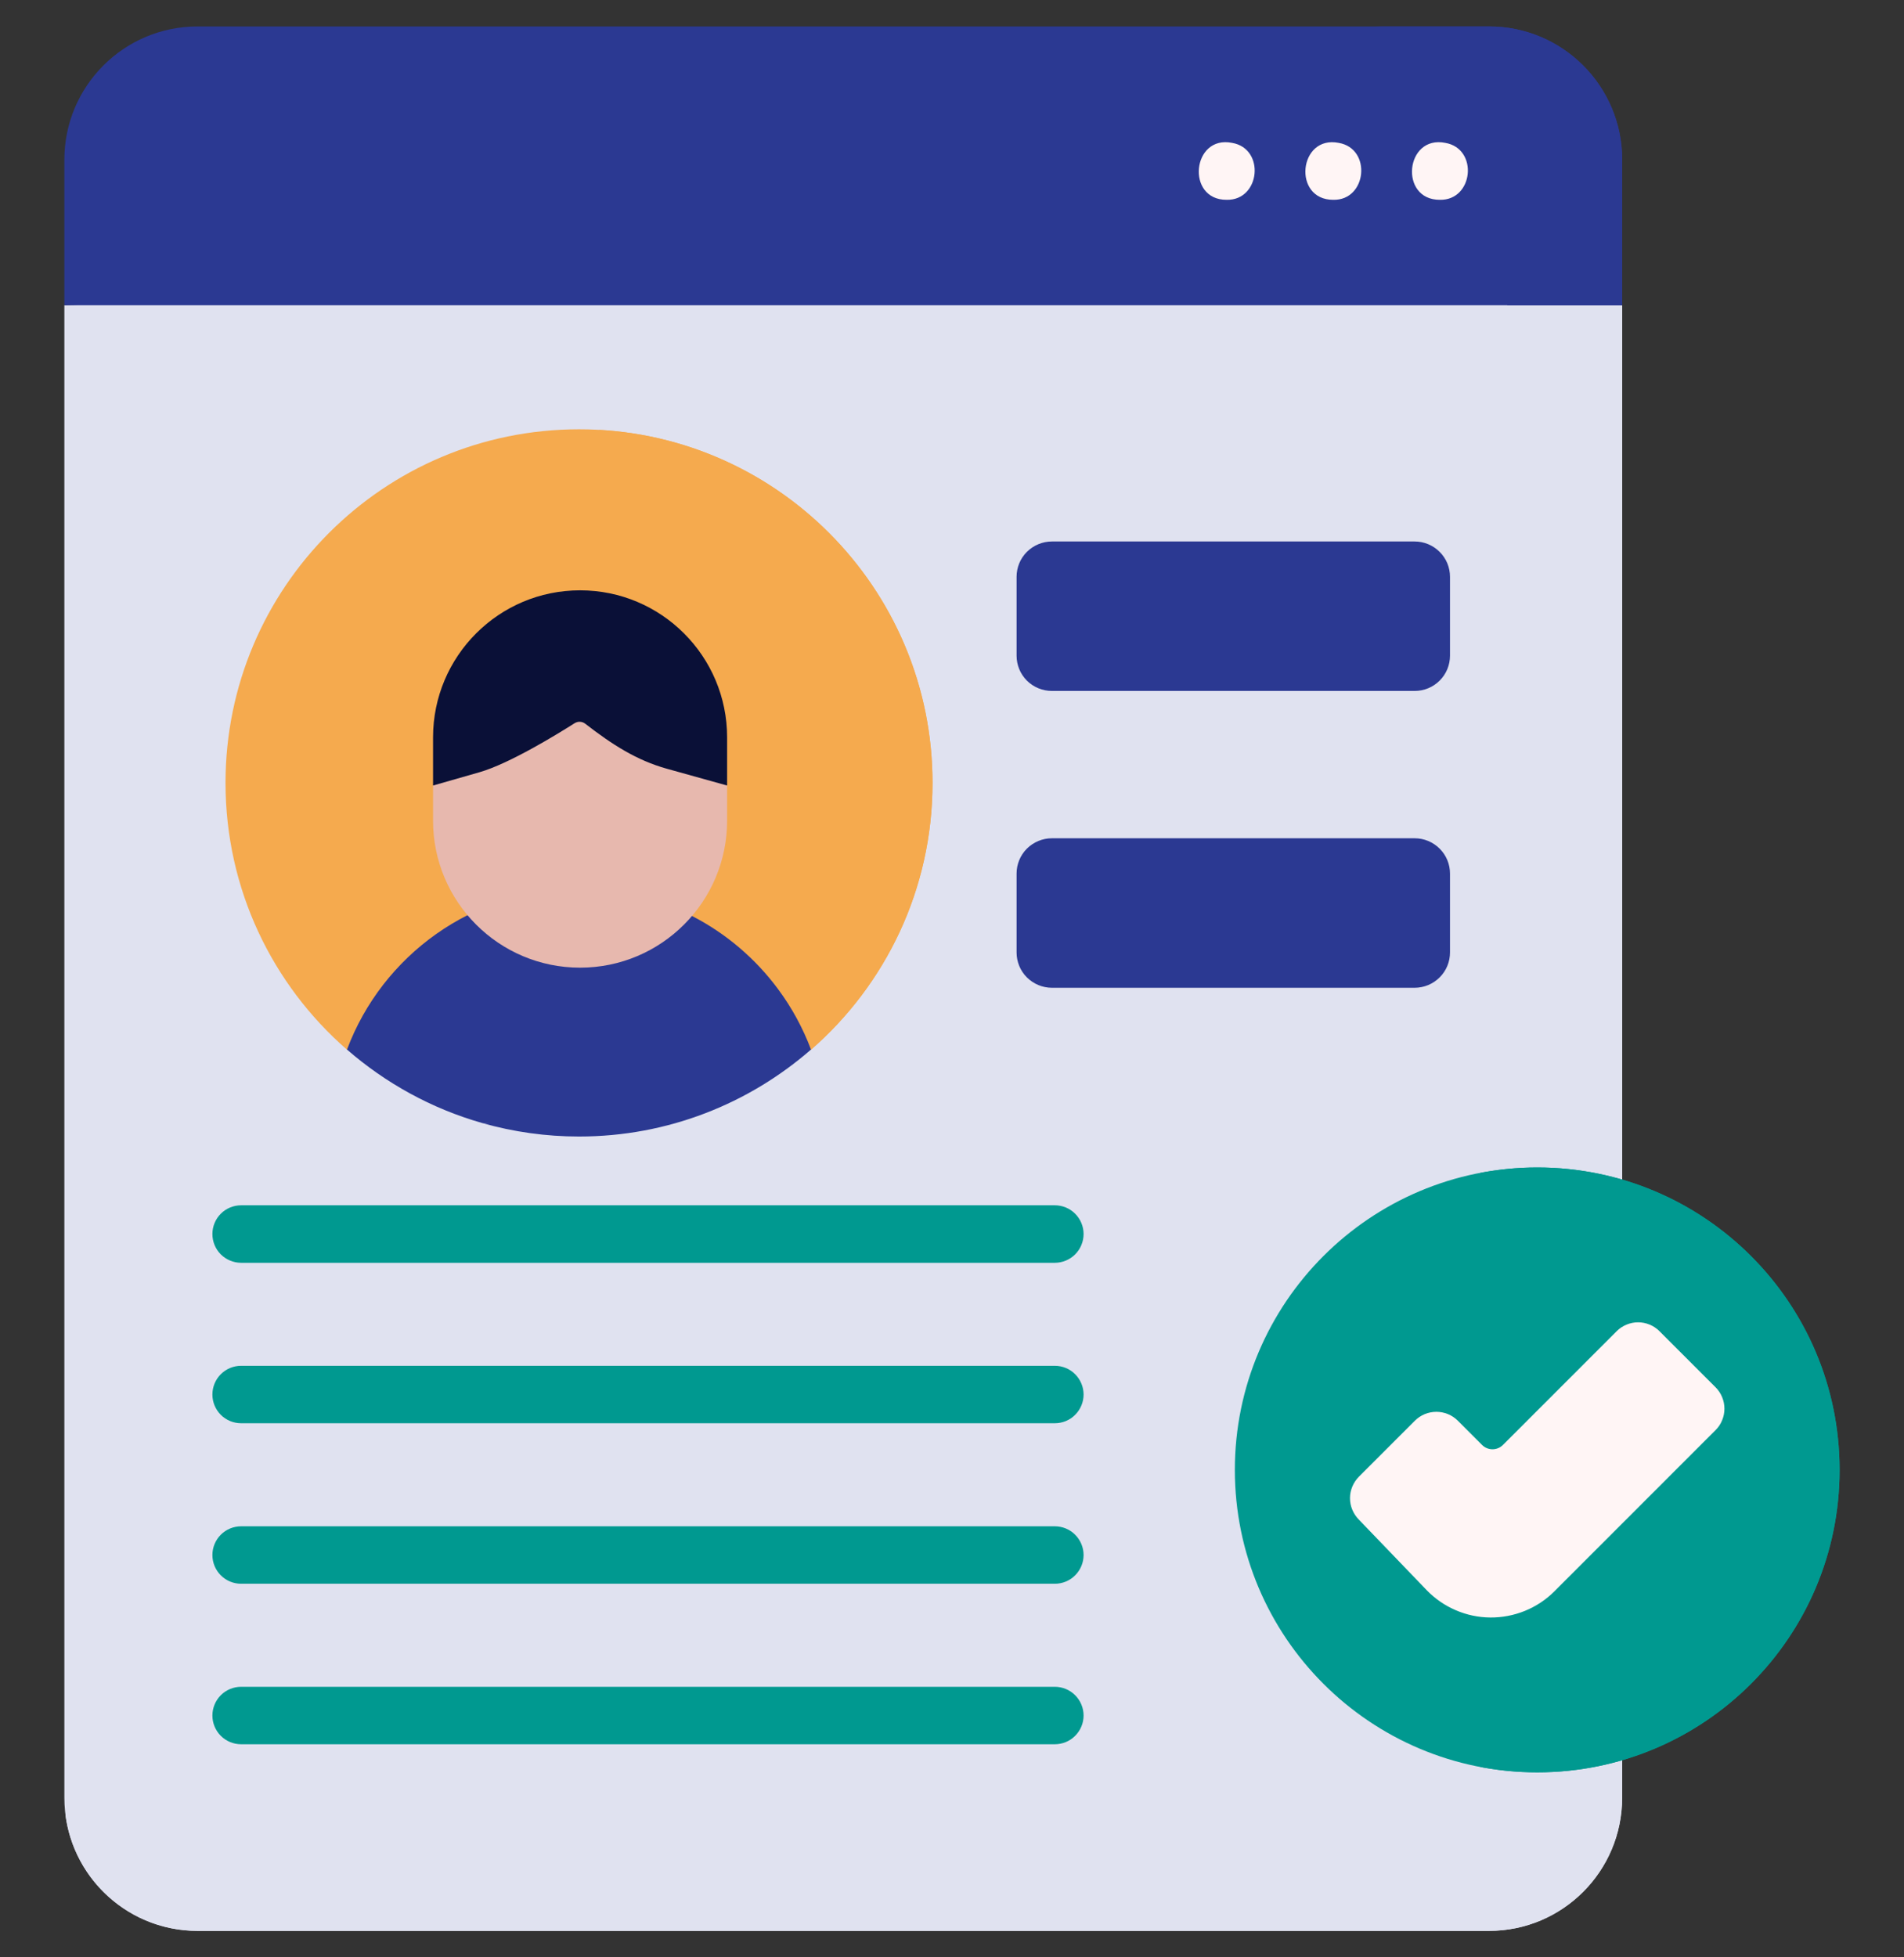 <svg width="36" height="37" viewBox="0 0 36 37" fill="none" xmlns="http://www.w3.org/2000/svg">
<rect x="0" y="0" width="36" height="37" fill="#333333" stroke="none"/>
<g clip-path="url(#clip0_354_11043)">
<path d="M1.217 5.771V33.981C1.217 35.372 2.344 36.5 3.735 36.5H28.153C29.544 36.5 30.671 35.372 30.671 33.981V5.771L15.582 5.141L1.217 5.771Z" fill="#E0E2F0"/>
<path d="M28.498 5.141V31.808C28.498 33.199 27.37 34.327 25.98 34.327H1.562C1.452 34.327 1.344 34.319 1.238 34.306C1.397 35.543 2.454 36.5 3.735 36.5H28.153C29.544 36.5 30.671 35.373 30.671 33.981V5.771L28.498 5.141Z" fill="#E0E2F0"/>
<path d="M30.671 5.771V3.019C30.671 1.628 29.544 0.5 28.153 0.5H3.735C2.344 0.5 1.217 1.628 1.217 3.019V5.771H30.671Z" fill="#2B3992"/>
<path d="M28.154 0.5H25.98C27.372 0.5 28.499 1.628 28.499 3.019V5.771H30.672V3.019C30.672 1.628 29.544 0.5 28.154 0.5Z" fill="#2B3992"/>
<path d="M17.632 14.799C17.632 16.812 16.743 18.616 15.336 19.842L10.97 20.092L6.56 19.842C5.153 18.616 4.264 16.812 4.264 14.799C4.264 11.108 7.256 8.115 10.948 8.115C14.639 8.115 17.632 11.108 17.632 14.799Z" fill="#F5AA4E"/>
<path d="M11.309 8.125C14.107 8.923 16.156 11.499 16.156 14.553C16.156 16.174 15.579 17.66 14.619 18.818L14.853 19.629L15.334 19.841C16.741 18.616 17.631 16.812 17.631 14.799C17.631 11.229 14.832 8.313 11.309 8.125Z" fill="#F5AA4E"/>
<path d="M11.078 21.343C12.757 21.343 14.893 19.897 14.893 19.897L14.714 18.701C13.861 17.547 12.492 16.8 10.947 16.8C8.939 16.8 7.226 18.064 6.561 19.84C7.29 20.475 8.159 20.956 9.114 21.228C9.114 21.228 10.441 21.343 11.078 21.343Z" fill="#2B3992"/>
<path d="M9.113 21.228C9.71 21.398 10.327 21.484 10.948 21.484C12.627 21.484 14.16 20.863 15.334 19.84C15.181 19.434 14.973 19.05 14.714 18.701C13.49 20.246 11.597 21.238 9.472 21.238C9.353 21.238 9.233 21.235 9.113 21.228Z" fill="#2B3992"/>
<path d="M8.188 14.85V15.512C8.188 17.047 9.432 18.292 10.968 18.292C12.503 18.292 13.748 17.047 13.748 15.512V14.85L10.968 13.005L8.188 14.85Z" fill="#E7B8AE"/>
<path d="M10.968 11.159C9.432 11.159 8.188 12.404 8.188 13.939V14.849L9.065 14.598C9.637 14.434 10.556 13.867 10.864 13.671C10.895 13.652 10.931 13.642 10.967 13.644C11.003 13.646 11.038 13.659 11.066 13.681C11.572 14.073 12.033 14.371 12.61 14.532L13.748 14.849V13.939C13.748 12.404 12.503 11.159 10.968 11.159Z" fill="#0A1037"/>
<path d="M29.065 33.503C32.222 33.503 34.782 30.944 34.782 27.786C34.782 24.629 32.222 22.069 29.065 22.069C25.907 22.069 23.348 24.629 23.348 27.786C23.348 30.944 25.907 33.503 29.065 33.503Z" fill="#009990"/>
<path d="M29.065 22.069C28.693 22.069 28.33 22.106 27.979 22.174C30.616 22.681 32.609 25.001 32.609 27.786C32.609 30.572 30.616 32.891 27.979 33.399C28.337 33.468 28.7 33.503 29.065 33.503C32.222 33.503 34.782 30.944 34.782 27.786C34.782 24.629 32.222 22.069 29.065 22.069Z" fill="#009990"/>
<path d="M32.437 26.224L31.377 25.164C31.324 25.111 31.261 25.069 31.192 25.04C31.122 25.011 31.047 24.996 30.972 24.996C30.897 24.996 30.823 25.011 30.753 25.04C30.683 25.069 30.62 25.111 30.567 25.164L28.417 27.314C28.365 27.366 28.294 27.396 28.219 27.396C28.145 27.396 28.074 27.366 28.022 27.314L27.563 26.855C27.51 26.802 27.447 26.76 27.377 26.731C27.308 26.703 27.233 26.688 27.158 26.688C27.083 26.688 27.008 26.703 26.939 26.731C26.869 26.76 26.806 26.802 26.753 26.855L25.693 27.915C25.64 27.968 25.598 28.032 25.569 28.101C25.54 28.171 25.525 28.245 25.525 28.32C25.525 28.396 25.54 28.47 25.569 28.54C25.598 28.609 25.64 28.672 25.693 28.726L26.972 30.056C27.128 30.218 27.315 30.348 27.522 30.437C27.729 30.527 27.951 30.574 28.177 30.576C28.402 30.578 28.625 30.535 28.834 30.45C29.043 30.365 29.232 30.239 29.391 30.08L32.437 27.034C32.49 26.981 32.533 26.918 32.561 26.848C32.59 26.779 32.605 26.704 32.605 26.629C32.605 26.554 32.59 26.479 32.561 26.41C32.533 26.34 32.49 26.277 32.437 26.224Z" fill="#FFF5F5"/>
<path d="M26.748 13.061H19.889C19.712 13.061 19.542 12.991 19.416 12.866C19.291 12.741 19.221 12.571 19.221 12.393V10.904C19.221 10.727 19.291 10.557 19.416 10.432C19.542 10.307 19.712 10.236 19.889 10.236H26.748C26.925 10.236 27.095 10.307 27.22 10.432C27.346 10.557 27.416 10.727 27.416 10.904V12.393C27.416 12.571 27.346 12.741 27.22 12.866C27.095 12.991 26.925 13.061 26.748 13.061ZM26.748 18.672H19.889C19.712 18.672 19.542 18.601 19.416 18.476C19.291 18.351 19.221 18.181 19.221 18.004V16.514C19.221 16.337 19.291 16.167 19.416 16.042C19.542 15.917 19.712 15.846 19.889 15.846H26.748C26.925 15.846 27.095 15.917 27.22 16.042C27.346 16.167 27.416 16.337 27.416 16.514V18.004C27.416 18.181 27.346 18.351 27.22 18.476C27.095 18.601 26.925 18.672 26.748 18.672Z" fill="#2B3992"/>
<path d="M19.944 23.871H4.559C4.415 23.871 4.277 23.813 4.175 23.712C4.073 23.61 4.016 23.471 4.016 23.327C4.016 23.183 4.073 23.045 4.175 22.943C4.277 22.841 4.415 22.784 4.559 22.784H19.944C20.088 22.784 20.227 22.841 20.328 22.943C20.43 23.045 20.488 23.183 20.488 23.327C20.488 23.471 20.43 23.61 20.328 23.712C20.227 23.813 20.088 23.871 19.944 23.871ZM19.944 26.904H4.559C4.415 26.904 4.277 26.847 4.175 26.745C4.073 26.643 4.016 26.505 4.016 26.361C4.016 26.217 4.073 26.079 4.175 25.977C4.277 25.875 4.415 25.818 4.559 25.818H19.944C20.088 25.818 20.227 25.875 20.328 25.977C20.43 26.079 20.488 26.217 20.488 26.361C20.488 26.505 20.43 26.643 20.328 26.745C20.227 26.847 20.088 26.904 19.944 26.904ZM19.944 29.938H4.559C4.415 29.938 4.277 29.881 4.175 29.779C4.073 29.677 4.016 29.539 4.016 29.395C4.016 29.251 4.073 29.113 4.175 29.011C4.277 28.909 4.415 28.852 4.559 28.852H19.944C20.088 28.852 20.227 28.909 20.328 29.011C20.43 29.113 20.488 29.251 20.488 29.395C20.488 29.539 20.43 29.677 20.328 29.779C20.227 29.881 20.088 29.938 19.944 29.938ZM19.944 32.972H4.559C4.415 32.972 4.277 32.915 4.175 32.813C4.073 32.711 4.016 32.573 4.016 32.429C4.016 32.285 4.073 32.147 4.175 32.045C4.277 31.943 4.415 31.886 4.559 31.886H19.944C20.088 31.886 20.227 31.943 20.328 32.045C20.43 32.147 20.488 32.285 20.488 32.429C20.488 32.573 20.43 32.711 20.328 32.813C20.227 32.915 20.088 32.972 19.944 32.972Z" fill="#009990"/>
<path d="M23.192 3.777C22.417 3.78 22.538 2.546 23.297 2.701C23.927 2.81 23.83 3.792 23.192 3.777ZM25.207 3.777C24.433 3.777 24.553 2.549 25.313 2.701C25.942 2.81 25.845 3.793 25.207 3.777ZM27.223 3.777C26.448 3.779 26.569 2.547 27.328 2.701C27.958 2.81 27.861 3.792 27.223 3.777Z" fill="#FFF5F5"/>
</g>
<defs>
<clipPath id="clip0_354_11043">
<rect width="36" height="36" fill="white" transform="translate(0 0.5)"/>
</clipPath>
</defs>
</svg>

